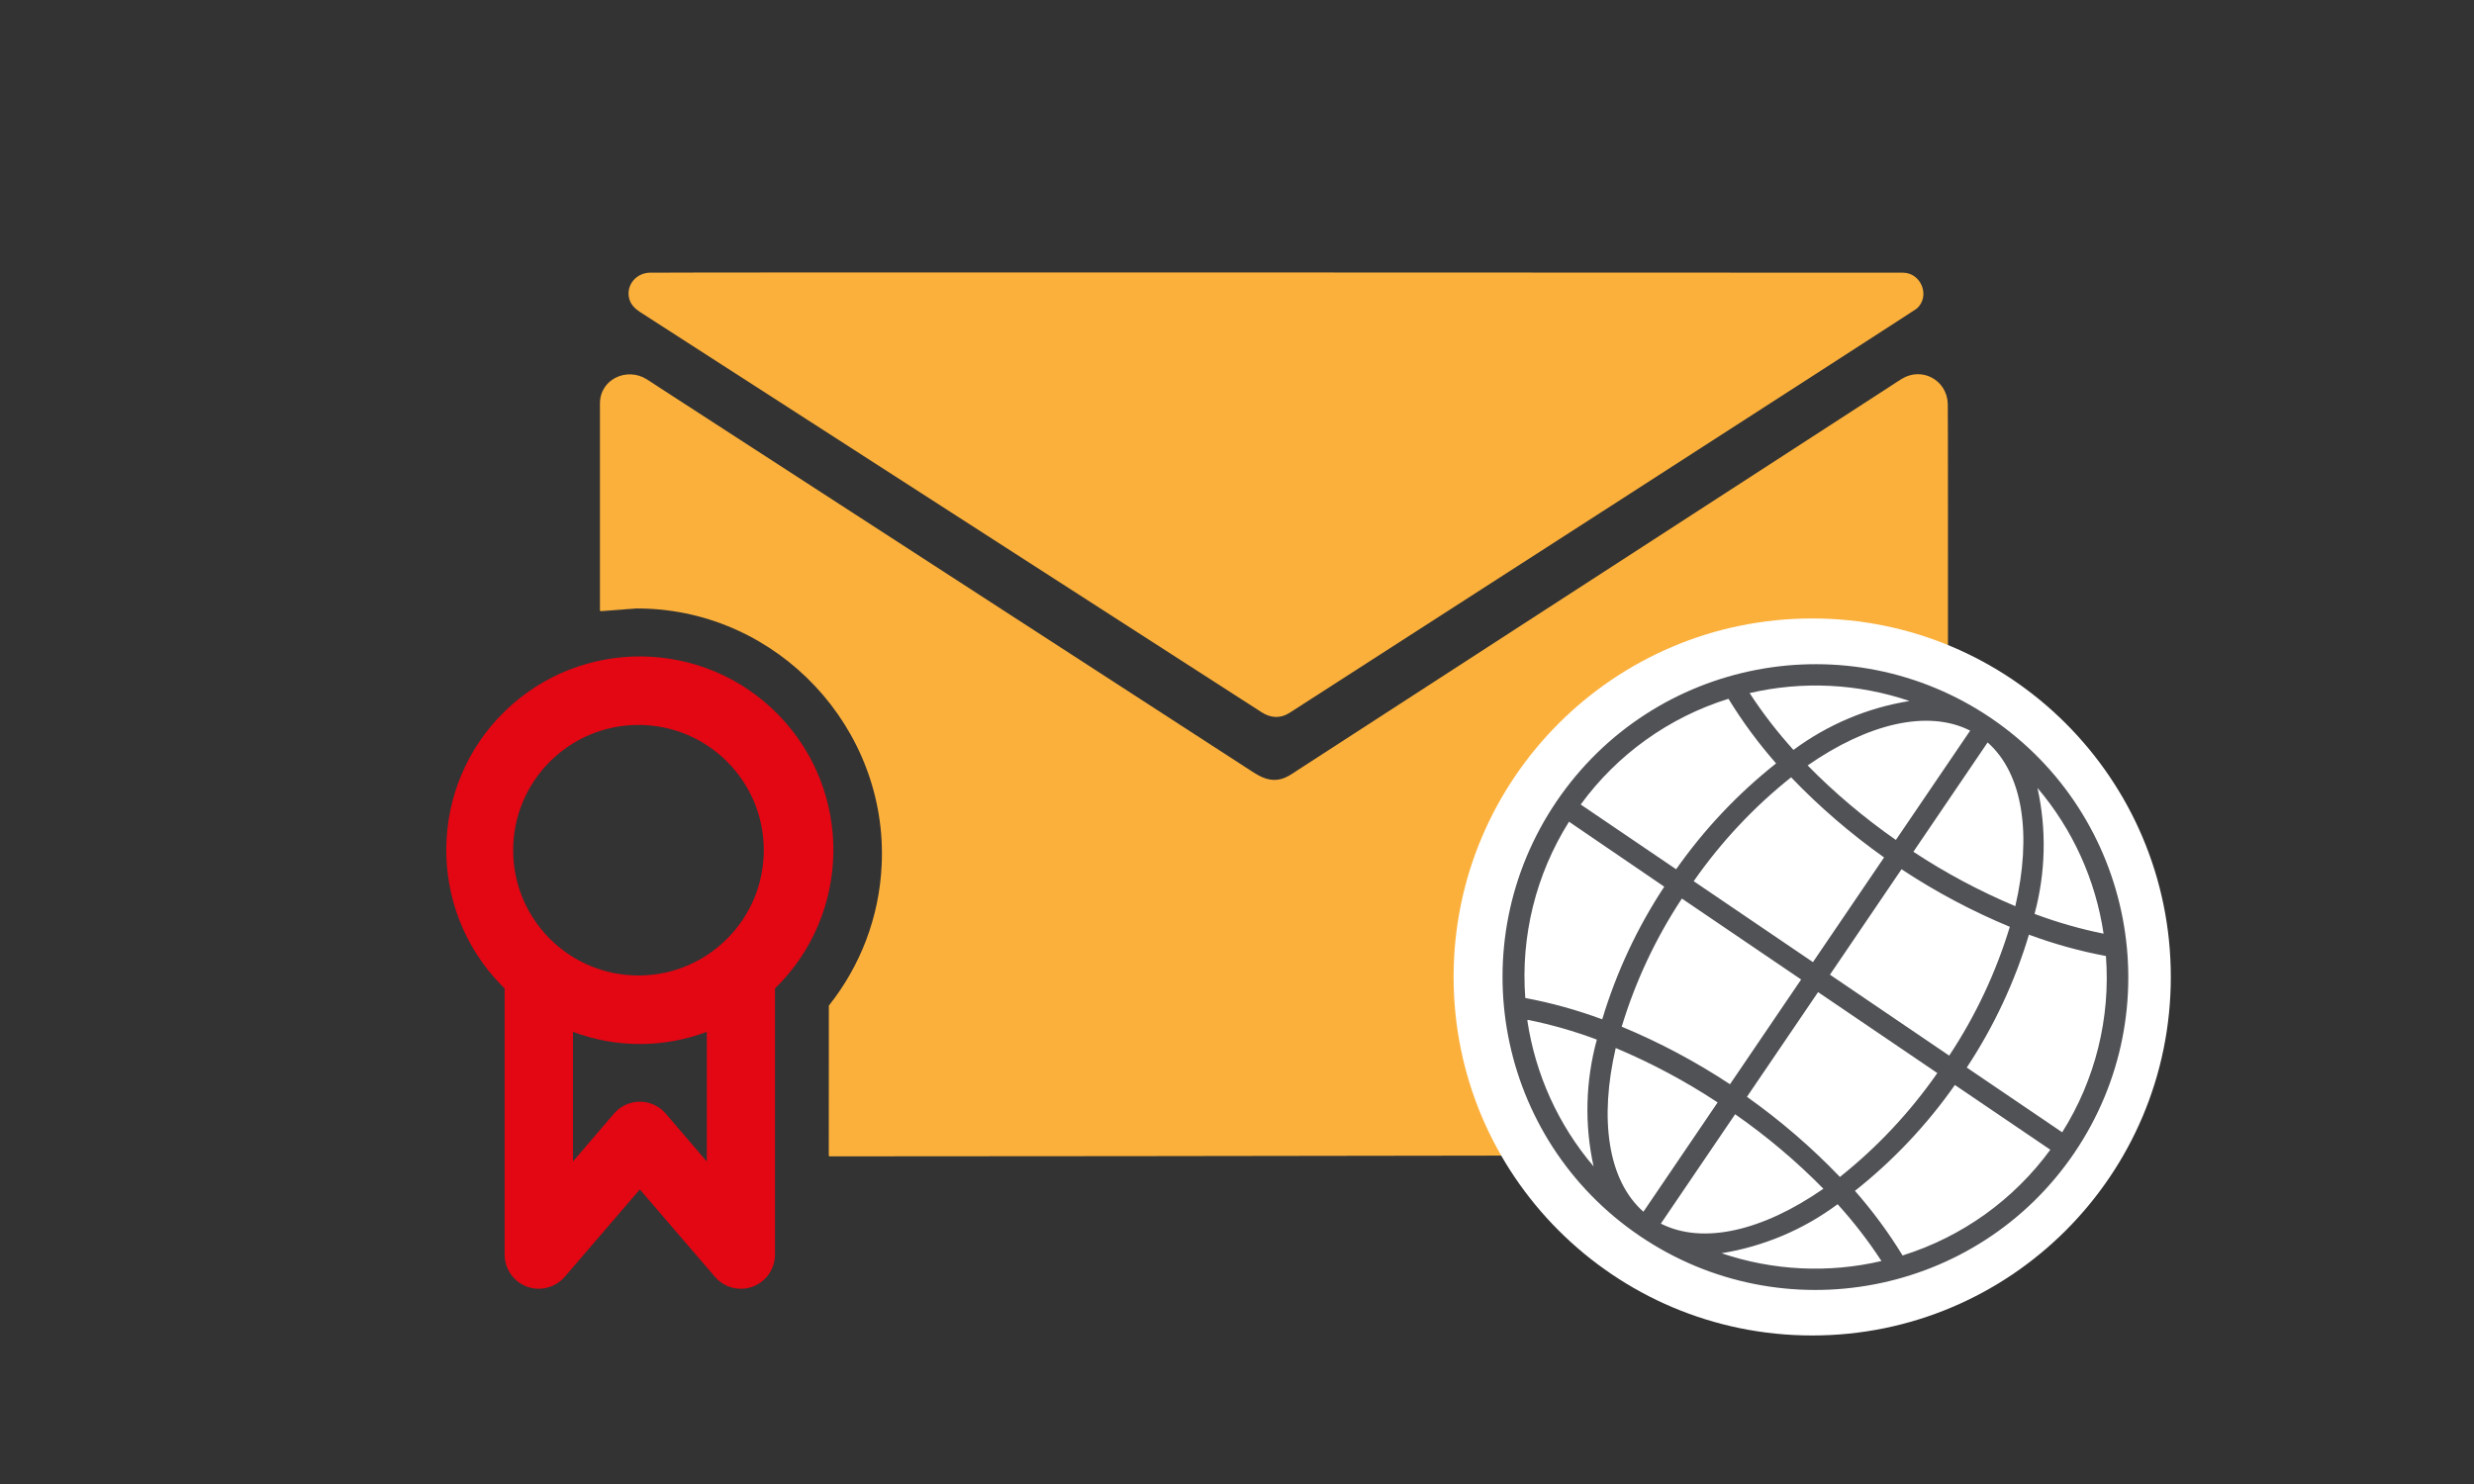 <?xml version="1.0" encoding="utf-8"?>
<!-- Generator: Adobe Illustrator 21.1.0, SVG Export Plug-In . SVG Version: 6.00 Build 0)  -->
<svg version="1.1" xmlns="http://www.w3.org/2000/svg" xmlns:xlink="http://www.w3.org/1999/xlink" x="0px" y="0px"
	 viewBox="0 0 400 240" style="enable-background:new 0 0 400 240;" xml:space="preserve">
<rect x="0" y="0" width="400" height="240" fill="#333333" stroke="none"/>
<style type="text/css">
	.st0{fill:#FBB03B;}
	.st1{fill:#FFFFFF;}
	.st2{fill:#E30613;}
	.st3{fill:#515256;}
	.st4{display:none;}
	.st5{display:inline;fill:#515256;}
	.st6{display:inline;}
</style>
<g id="Layer_1">
	<g>
		<path class="st0" d="M103,98.4c-1.99,0-3.94,0.15-5.86,0.43C97.07,98.84,97,98.79,97,98.71V65.25c0-3.94,4.35-5.9,7.52-3.94
			c0.7,0.43,1.38,0.89,2.06,1.34c3.74,2.42,92.72,60.08,95.83,62.1c1.43,0.93,2.87,1.7,4.7,1.24c0.99-0.25,1.83-0.87,2.67-1.42
			c3.26-2.11,92.32-59.82,95.91-62.14c0.6-0.39,1.2-0.8,1.81-1.17c3.28-2,7.31,0.24,7.42,4.06c0.07,2.56,0,106.44,0,111.67
			c0,2.84,0.66,6.87-1.88,8.82c-1.33,1.01-2.78,0.98-4.32,0.98c-1.73,0-3.45,0-5.18,0c-4.62,0-113.82,0.22-169.41,0.22
			c-0.07,0-0.13-0.06-0.13-0.13l0.01-24.21c0-0.03,0.01-0.06,0.03-0.08c5-6.3,8.12-14.15,8.51-22.72
			c1.03-22.11-16.72-41.08-38.86-41.46c-2.28-0.04-4.52,0.12-6.7,0.45"/>
	</g>
	<circle class="st1" cx="293" cy="158" r="57.98"/>
	<path class="st0" d="M307.65,44.1c-2.21,0-200.17-0.09-202.64,0c-2.11,0.08-3.76,1.91-3.31,4.07c0.22,1.03,0.92,1.72,1.75,2.27
		c1.29,0.85,99.03,63.78,100.5,64.73c1.45,0.94,3,1.09,4.52,0.13c3.9-2.48,101.17-65.14,101.45-65.4
		C312.14,47.88,310.62,44.1,307.65,44.1z"/>
	<path class="st2" d="M125.85,115.6c-12.07-12.37-31.89-12.61-44.26-0.54c-12.37,12.07-12.61,31.89-0.54,44.26
		c0.18,0.18,0.36,0.36,0.54,0.54v8v11.09v23.95c0,3.05,2.47,5.52,5.52,5.52c1.61,0,3.15-0.71,4.2-1.93l12.14-14.13l12.14,14.13
		c1.98,2.32,5.47,2.59,7.78,0.61c1.23-1.05,1.93-2.58,1.93-4.2v-23.95v-11.09v-8C137.67,147.78,137.92,127.97,125.85,115.6z
		 M114.27,187.84l-6.62-7.73c-1.98-2.32-5.47-2.59-7.78-0.61c-0.22,0.19-0.42,0.39-0.61,0.61l-6.62,7.73v-20.97
		c6.97,2.63,14.66,2.63,21.64,0V187.84z M103.45,157.76h-0.22c-11.19,0-20.26-9.07-20.26-20.26c0-11.19,9.07-20.26,20.26-20.26
		c11.19,0,20.26,9.07,20.26,20.26C123.48,148.6,114.55,157.64,103.45,157.76z"/>
	<g>
		<g>
			<path class="st3" d="M321.95,116.16c-23.12-15.7-54.59-9.68-70.28,13.44s-9.68,54.59,13.44,70.28s54.59,9.68,70.28-13.44
				C351.05,163.32,345.04,131.88,321.95,116.16z M308.73,113.37c-6.8,1.09-13.23,3.81-18.76,7.91c-2.6-2.87-4.97-5.94-7.09-9.19
				C291.45,110.1,300.4,110.54,308.73,113.37z M279.46,113.01c2.26,3.7,4.84,7.19,7.7,10.45c-6.2,4.91-11.66,10.7-16.2,17.18
				l0.04-0.06l-15.43-10.47C261.49,121.99,269.87,116,279.46,113.01z M246.61,161.4c-0.76-10.02,1.72-20.01,7.07-28.51l15.4,10.51
				c-4.37,6.62-7.74,13.85-10.03,21.45C255.01,163.35,250.84,162.19,246.61,161.4z M246.94,165.04l0.08-0.11
				c3.8,0.77,7.53,1.84,11.16,3.2c-1.83,6.69-2.02,13.72-0.53,20.5C251.94,181.92,248.24,173.74,246.94,165.04z M265.71,195.97
				c-5.77-5.1-7.14-14.99-4.48-26.48c5.75,2.42,11.27,5.36,16.48,8.8L265.71,195.97z M279.71,175.35
				c-5.53-3.65-11.39-6.77-17.51-9.31c2.22-7.32,5.48-14.28,9.69-20.66l0.04-0.06l19.28,13.09L279.71,175.35z M293.12,155.6
				l-19.28-13.09c4.41-6.33,9.71-11.99,15.75-16.8c4.59,4.79,9.62,9.12,15.03,12.96L293.12,155.6z M306.53,135.84
				c-5.12-3.57-9.9-7.6-14.27-12.05c9.73-6.76,19.41-9.11,26.28-5.63L306.53,135.84z M340.49,154.61
				c0.76,10.02-1.72,20.01-7.07,28.51l-15.43-10.47c4.38-6.63,7.77-13.87,10.05-21.49C332.09,152.66,336.25,153.82,340.49,154.61z
				 M340.11,151c-3.8-0.77-7.53-1.84-11.16-3.2c1.79-6.65,1.96-13.64,0.47-20.37C335.12,134.13,338.82,142.3,340.11,151z
				 M321.36,120.07c5.77,5.1,7.14,14.99,4.48,26.48c-5.75-2.42-11.27-5.36-16.48-8.8L321.36,120.07z M307.44,140.58
				c5.53,3.65,11.39,6.77,17.51,9.31c-2.24,7.38-5.54,14.4-9.8,20.83l-19.28-13.09L307.44,140.58z M293.95,160.45l19.28,13.09
				c-4.41,6.33-9.71,11.99-15.75,16.8c-4.59-4.79-9.62-9.12-15.03-12.96L293.95,160.45z M268.53,197.89l12.01-17.69
				c5.12,3.57,9.9,7.6,14.27,12.05C285.08,199.01,275.4,201.37,268.53,197.89z M278.34,202.68c6.8-1.1,13.24-3.82,18.77-7.93
				c2.6,2.87,4.97,5.94,7.09,9.19C295.63,205.94,286.67,205.5,278.34,202.68z M307.61,203.04c-2.26-3.7-4.84-7.19-7.7-10.45
				c6.2-4.91,11.66-10.7,16.2-17.18l-0.04,0.06l15.43,10.47C325.57,194.05,317.2,200.04,307.61,203.04z"/>
		</g>
	</g>
</g>
<g id="Layer_2" class="st4">
	<path class="st5" d="M268.88,27H140.55c-4.83,0-8.74,3.91-8.74,8.74v168.87c0,4.82,3.91,8.74,8.74,8.74h128.33
		c4.83,0,8.74-3.91,8.74-8.74V35.74C277.62,30.91,273.71,27,268.88,27z M268.66,204.56H140.55V35.74h128.33L268.66,204.56z"/>
	<g class="st6">
		<g>
			<path class="st3" d="M242.67,61.55h-75.92c-2.41,0-4.37,1.96-4.37,4.37c0,2.41,1.96,4.37,4.37,4.37h75.92
				c2.41,0,4.37-1.96,4.37-4.37C247.04,63.51,245.09,61.55,242.67,61.55z"/>
		</g>
	</g>
	<g class="st6">
		<g>
			<path class="st3" d="M242.67,86.67h-75.92c-2.41,0-4.37,1.96-4.37,4.37s1.96,4.37,4.37,4.37h75.92c2.41,0,4.37-1.96,4.37-4.37
				S245.09,86.67,242.67,86.67z"/>
		</g>
	</g>
	<g class="st6">
		<g>
			<path class="st3" d="M242.67,111.79h-75.92c-2.41,0-4.37,1.96-4.37,4.37s1.96,4.37,4.37,4.37h75.92c2.41,0,4.37-1.96,4.37-4.37
				S245.09,111.79,242.67,111.79z"/>
		</g>
	</g>
	<g class="st6">
		<g>
			<path class="st3" d="M242.67,136.9h-75.92c-2.41,0-4.37,1.96-4.37,4.37s1.96,4.37,4.37,4.37h75.92c2.41,0,4.37-1.96,4.37-4.37
				S245.09,136.9,242.67,136.9z"/>
		</g>
	</g>
	<g class="st6">
		<g>
			<path class="st3" d="M242.67,162.02h-34.68c-2.41,0-4.37,1.96-4.37,4.37c0,2.41,1.96,4.37,4.37,4.37h34.68
				c2.41,0,4.37-1.96,4.37-4.37C247.04,163.97,245.09,162.02,242.67,162.02z"/>
		</g>
	</g>
</g>
</svg>
